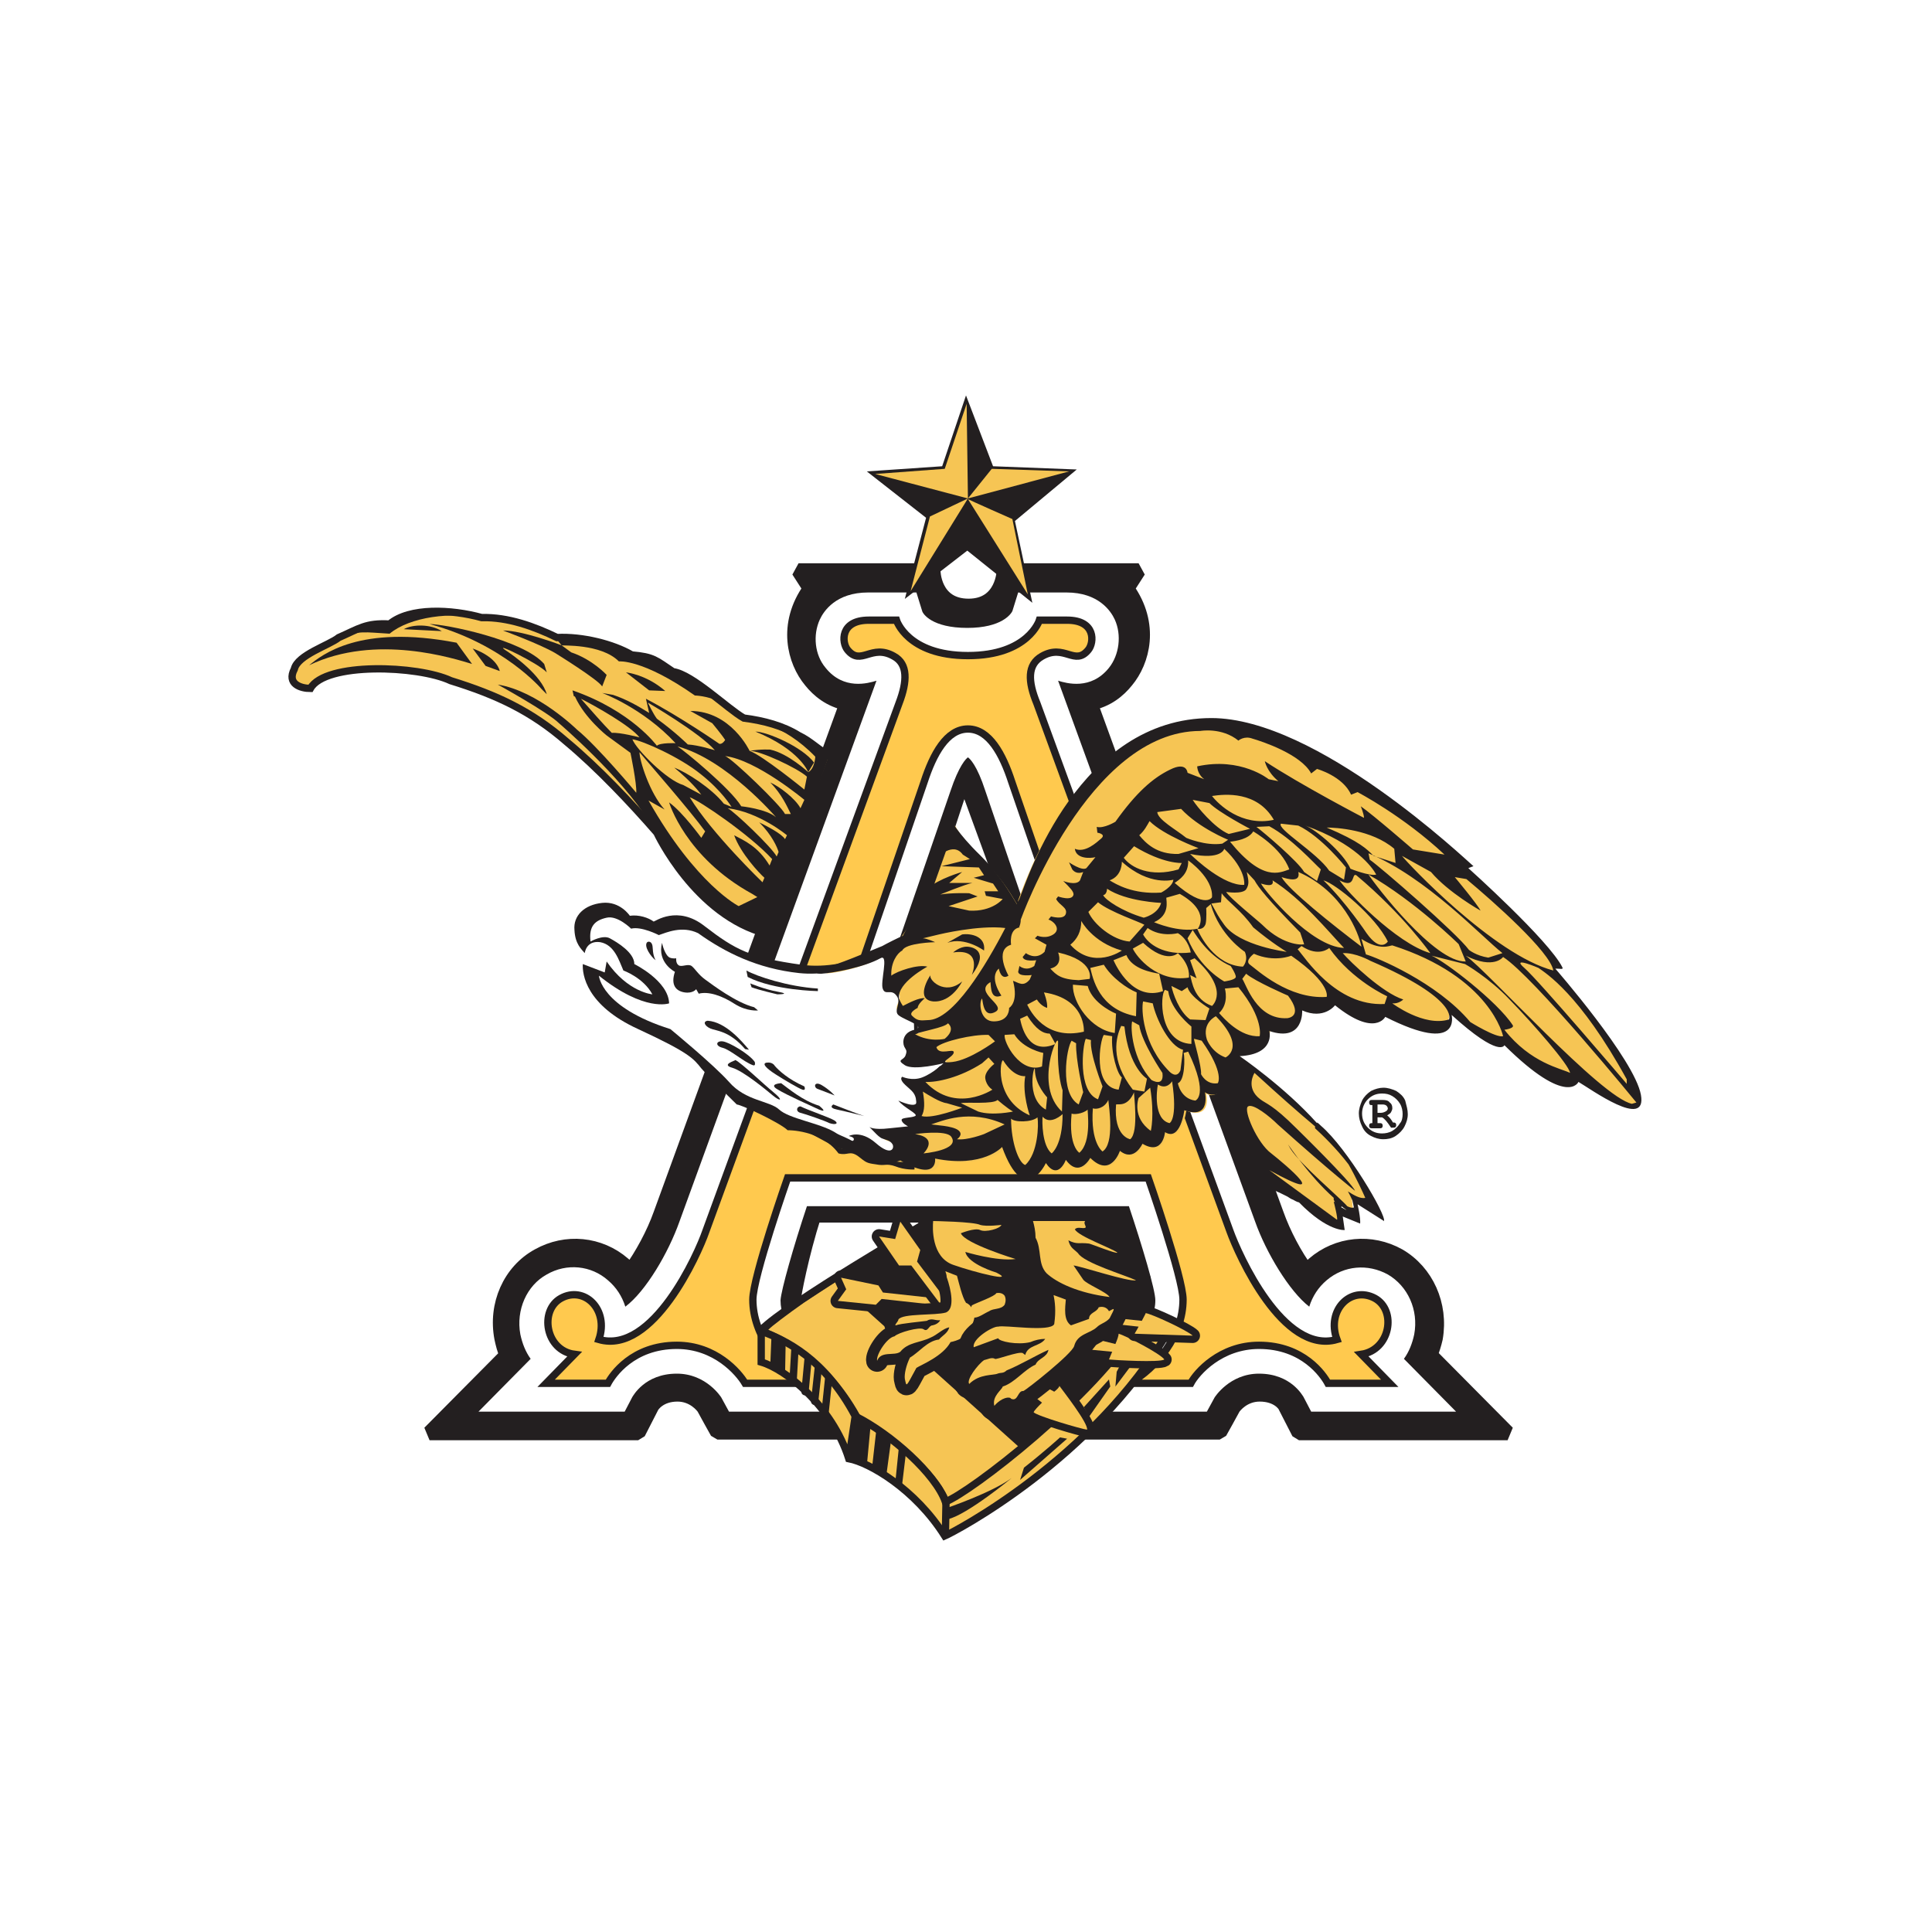 <?xml version="1.0" encoding="utf-8"?>
<!-- Generator: Adobe Illustrator 22.0.1, SVG Export Plug-In . SVG Version: 6.00 Build 0)  -->
<svg version="1.0" id="Layer_2_1_" xmlns="http://www.w3.org/2000/svg" xmlns:xlink="http://www.w3.org/1999/xlink" x="0px" y="0px"
	 viewBox="0 0 300 300" style="enable-background:new 0 0 300 300;" xml:space="preserve">
<style type="text/css">
	.st0{fill:#FFFFFF;}
	.st1{fill:#231F20;stroke:#231F20;stroke-width:2.275;stroke-linecap:round;stroke-linejoin:bevel;stroke-miterlimit:2.613;}
	.st2{fill:#231F20;}
	.st3{fill:#FFC94E;stroke:#231F20;stroke-width:1.138;stroke-miterlimit:2.613;}
	.st4{fill:#F6C554;}
	.st5{fill:none;stroke:#231F20;stroke-width:1.138;stroke-linecap:round;stroke-linejoin:round;stroke-miterlimit:2.613;}
	.st6{fill:none;stroke:#231F20;stroke-width:1.138;stroke-miterlimit:2.613;}
	.st7{fill:#231F20;stroke:#231F20;stroke-width:2.275;stroke-linejoin:round;stroke-miterlimit:2.613;}
	.st8{fill:#231F20;stroke:#231F20;stroke-width:4.551;stroke-linejoin:round;stroke-miterlimit:2.613;}
	.st9{fill:#231F20;stroke:#231F20;stroke-width:3.413;stroke-linejoin:round;stroke-miterlimit:2.613;}
	.st10{fill:#F6C554;stroke:#231F20;stroke-width:1.138;stroke-miterlimit:2.613;}
</style>
<rect class="st0" width="300" height="300"/>
<g>
	<path class="st1" d="M173,188.7c2,6.3,3.1,12.2,3.2,13.2c-0.1,2.4-2.3,5-4.4,6.2l-14.3,8.1l1.6,6.2h30.3c0,0,1.9-3.4,2.1-3.8
		c0.2-0.3,1.6-2.1,4.1-2.1c2.8,0,3.9,1.6,4,1.9l2.1,4.1h32.4l-12-12.1c0.3-0.8,0.6-1.7,0.8-2.6c0.9-5.2-1.4-10.3-5.7-12.8
		c-4.3-2.4-9.5-1.9-13.2,1.3c-0.4,0.4-0.8,0.7-1.1,1.1c-1.8-2.4-3.6-5.8-4.7-8.9l-28.9-79.3c2.6-0.5,4.4-2,5.6-3.5
		c2.5-3,4.1-8.7,0.1-14.3l1.8-2.8h-20.9c0,0-0.1,5.5-5.5,5.5c-5.5,0-5.5-5.5-5.5-5.5H124l1.8,2.8c-4,5.6-2.4,11.3,0.1,14.3
		c1.2,1.5,3,3,5.6,3.5l-28.9,79.3c-1.1,3.1-2.9,6.4-4.7,8.9c-0.4-0.4-0.7-0.8-1.1-1.1c-3.7-3.2-8.9-3.7-13.2-1.3
		c-4.4,2.4-6.7,7.6-5.7,12.8c0.2,0.9,0.4,1.8,0.8,2.6l-12,12.1h32.4l2.1-4.1c0.1-0.2,1.2-1.9,4-1.9c2.5,0,3.9,1.8,4.1,2.1
		c0.2,0.4,2.1,3.8,2.1,3.8h30.3l1.6-6.2l-14.3-8.1c-2.2-1.2-5.7-3.9-5.8-6.2c0.1-1,1.2-6.9,3.2-13.2H173L173,188.7z M149.7,120.6
		c1.3,3.8,8.2,22,16.5,46.2l-31.9-0.2C142.7,142.3,148.4,124.4,149.7,120.6L149.7,120.6z"/>
	<path class="st2" d="M166,166.7c-8.3-24.2-14.3-40.3-15.7-44.2l0.1-4.9c0.3,0.2,1.4,1.2,2.7,5.2c0.3,0.9,5.7,16.8,16.2,47.2
		L166,166.7L166,166.7z"/>
	<path class="st0" d="M175.3,187.3c2.1,6.3,4.1,13,4.1,14.6c0,3.8-3.1,7.5-6.1,9.2l-14.3,8.1h28.4l1.2-2.2c0,0,2.3-3.7,6.9-3.7
		c5,0,6.8,3.5,6.9,3.6l1.2,2.3h22.5L218,211c0.8-1.1,1.3-2.4,1.6-3.8c0.7-3.8-1-7.5-4.1-9.3c-3.1-1.7-6.8-1.4-9.5,0.9
		c-1.3,1.1-2.2,2.5-2.7,4.1c-3.1-2.4-6.7-8.4-8.4-13.2l-30.6-84c1.3,0.4,5.1,1.5,7.9-2c1.6-2,2-5.1,0.9-7.5
		c-0.6-1.3-2.5-4.2-7.5-4.2h-7.5l-0.9,2.9c-0.2,0.4-1.6,2.6-7,2.6c-5.5,0-6.9-2.2-7-2.6l-0.9-2.9h-7.5c-5,0-6.9,2.9-7.5,4.2
		c-1.1,2.4-0.8,5.5,0.9,7.5c2.8,3.5,6.6,2.4,7.9,2l-30.6,84c-1.7,4.8-5.2,10.8-8.4,13.2c-0.5-1.6-1.4-3-2.7-4.1
		c-2.6-2.3-6.4-2.7-9.5-0.9c-3.1,1.7-4.8,5.5-4.1,9.3c0.3,1.4,0.8,2.7,1.6,3.8l-8.1,8.2H97l1.2-2.3c0.1-0.1,1.9-3.6,6.9-3.6
		c4.6,0,6.9,3.7,6.9,3.7l1.2,2.2h28.4l-14.3-8.1c-3-1.7-6.1-5.4-6.1-9.2c0.1-1.6,2-8.3,4.1-14.6H175.3L175.3,187.3z M147.6,122.8
		c1.3-3.9,2.4-5,2.7-5.2c0.3,0.2,1.4,1.2,2.7,5.2c0.3,0.9,5.7,16.8,16.2,47.2h-37.9C141.9,139.5,147.3,123.6,147.6,122.8
		L147.6,122.8z"/>
	<path class="st3" d="M122.3,182.9c0,0-5.4,15.4-5.4,18.9c0,5.6,4.2,10.7,8.3,13h-9.5c-1-1.7-4.6-5.9-10.6-5.9
		c-6.9,0-10,4.6-10.7,5.9h-9.6l4.4-4.5c-4.5-0.6-5.5-6.8-2.1-8.7c3.6-2,7.5,1.7,5.9,6.4c8.4,2.4,15.4-13.3,16.6-16.8l30-82
		c1.3-3.4,1.4-6.1-0.8-7.3c-3.5-2-5.1,1.6-7.2-1c-0.9-1.1-1.2-4.6,3.3-4.6h4.3c0,0,1.7,5.5,11.1,5.5c9.4,0,11.1-5.5,11.1-5.5h4.3
		c4.5,0,4.2,3.5,3.3,4.6c-2.1,2.6-3.7-1-7.2,1c-2.3,1.3-2.2,3.9-0.8,7.3l30,82c1.3,3.6,8.2,19.2,16.6,16.8c-1.7-4.6,2.2-8.4,5.9-6.4
		c3.4,1.9,2.4,8-2.1,8.7l4.4,4.5h-9.6c-0.7-1.3-3.8-5.9-10.7-5.9c-6,0-9.7,4.2-10.6,5.9h-9.5c4.2-2.4,8.3-7.4,8.3-13
		c0-3.4-5.4-18.9-5.4-18.9H122.3L122.3,182.9z M175.3,174.4c-8-23.4-17.8-51.8-18.2-53c-1.4-4.3-3.5-8.2-6.8-8.2s-5.4,3.9-6.8,8.2
		c-0.4,1.1-10.1,29.6-18.2,53H175.3L175.3,174.4z"/>
	<g>
		<polygon class="st2" points="150.3,83 143.9,87.9 146,79.7 139.9,74.8 147.8,74.3 150.2,67.2 152.9,74.3 162.1,74.7 155.5,80.1 
			157.3,88.6 		"/>
		<path class="st2" d="M150.3,73l0.3,0.8l0.9,2.4l2.6,0.1l2.7,0.1l-1.7,1.4l-1.8,1.5l0.5,2.3l0.4,1.9l-1.5-1.2l-2.4-1.9l-2.5,1.9
			l-0.6,0.5l0.4-1.5l0.6-2.5l-2-1.6l-1.1-0.8l1.5-0.1l2.6-0.2l0.8-2.5L150.3,73 M150,61.4l-3.7,11l-11.7,0.8l9.2,7.2L140.5,93
			l9.7-7.5l10.1,8.1l-2.7-12.7l9.6-8l-13-0.5L150,61.4L150,61.4z"/>
	</g>
	<g>
		<polygon class="st2" points="150.4,82.5 144.5,87.1 146.4,79.5 140.8,75 148,74.6 150.2,68 152.8,74.6 161.2,74.9 155.2,79.9 
			156.8,87.7 		"/>
		<path class="st2" d="M150.4,73.4l0.3,0.8l0.9,2.2l2.4,0.1l2.5,0.1l-1.5,1.3l-1.7,1.4l0.5,2.1l0.4,1.8l-1.4-1.1l-2.2-1.8l-2.3,1.7
			l-0.6,0.5l0.3-1.3l0.6-2.3l-1.9-1.5l-1-0.8l1.3-0.1l2.4-0.2l0.8-2.3L150.4,73.4 M150.1,62.7l-3.4,10.1l-10.8,0.7l8.5,6.6l-3,11.6
			l9-6.9l9.3,7.4l-2.5-11.7l8.8-7.3l-12-0.4L150.1,62.7L150.1,62.7z"/>
	</g>
	<polygon class="st4" points="141.4,91.8 150.3,77.4 144.4,80.2 	"/>
	<polygon class="st4" points="154,72.8 150.3,77.4 166,73.2 	"/>
	<path class="st4" d="M157.2,80.6c0,0-6.8-3-6.9-3.1l9.3,14.8L157.2,80.6L157.2,80.6z"/>
	<polygon class="st4" points="146.7,72.8 135.9,73.6 150.3,77.4 150.1,62.7 	"/>
	<polygon class="st0" points="149.9,124.7 152.5,133.2 148,130.8 	"/>
	<path class="st4" d="M132.8,219.9c5.6,2.8,12.5,9,14,13.3l-0.1,5.4c-4.6-7.3-11.7-11.4-14.9-12L132.8,219.9L132.8,219.9z"/>
	<path class="st2" d="M138.4,223.4c-0.8-0.6-1.5-1.1-2.3-1.6l-0.7,6.2c0.7,0.4,1.5,0.8,2.2,1.3L138.4,223.4L138.4,223.4z"/>
	<path class="st2" d="M131.8,226.6c0.7,0.1,1.7,0.5,2.8,1l0.6-6.4c-0.8-0.5-1.6-0.9-2.4-1.3L131.8,226.6L131.8,226.6z"/>
	<path class="st2" d="M140.7,225.4c-0.4-0.3-0.7-0.6-1.1-0.9l-0.6,5.9c0.3,0.3,0.7,0.5,1,0.8L140.7,225.4L140.7,225.4z"/>
	<path class="st4" d="M131.8,226.6c-2.6-8.2-9.8-13.9-13.6-15v-5c3.3,1.3,9.9,4.3,14.6,13.3L131.8,226.6L131.8,226.6z"/>
	<path class="st2" d="M119.6,212.2c0.7,0.3,1.5,0.8,2.3,1.4l0.1-5.2c-0.8-0.4-1.6-0.8-2.2-1.1L119.6,212.2L119.6,212.2z"/>
	<path class="st2" d="M124,209.6c-0.4-0.3-0.7-0.5-1.1-0.7l-0.3,5.1c0.4,0.3,0.7,0.6,1.1,0.9L124,209.6L124,209.6z"/>
	<path class="st5" d="M128.7,213.8l-0.6,5.7 M125.5,210.8l-0.5,5.3 M127.1,212.1l-0.6,5.5"/>
	<path class="st4" d="M176.9,205.4c-6.9,11.5-26.3,26.4-30.1,27.8l-0.1,5.4c1.4-0.6,23-11.8,34.8-31.9L176.9,205.4L176.9,205.4z"/>
	<path class="st2" d="M159,227.9c3.3-2.6,5.6-4.7,5.6-4.7l1.1,0.2l-7.3,6.4L159,227.9L159,227.9z"/>
	<polygon class="st2" points="168.3,218.5 172.2,214.2 172.4,215.3 169.1,220 	"/>
	<polygon class="st2" points="174.1,211.7 173.4,213 173.2,215.3 175.6,212.1 	"/>
	<path class="st2" d="M175.6,189.6h-31.4c-6.7,3.9-22.9,13.7-26.1,17c3.3,1.3,9.9,4.3,14.6,13.3c5.6,2.8,12.5,9,14,13.3
		c3.8-1.4,24.8-18.5,31.8-29.9c0.4-0.7,0.2-1.4,0.3-2.3C178.4,198.8,177.1,194.3,175.6,189.6L175.6,189.6z"/>
	<path class="st4" d="M129.7,199.1c-1.7,1.1-3.4,2.2-4.9,3.2c-2.4,1.7-5.1,3.7-5.5,4.2c3.1,1.3,9.9,4.9,14.6,13.9
		c5.2,2.6,11.4,7.8,13.3,12.1c3.5-1.3,7.4-3.8,11.7-7.2L129.7,199.1L129.7,199.1z"/>
	<path class="st6" d="M144.1,189.7c0,0-21.9,12.7-25.9,16.8v5c3.8,1.1,11,6.8,13.6,15c3.2,0.6,10.3,4.7,14.9,12
		c1.4-0.6,23-11.8,34.8-31.9 M118.5,206.8c3.3,1.3,9.5,4,14.3,13.1c5.6,2.8,12.5,9,14,13.3c3.8-1.4,23.2-16.3,30.1-27.8
		 M132.8,219.9l-1,6.7"/>
	<path class="st7" d="M163.7,216.1l-1.3-0.7l-1.9,1.4l1.3,1c-0.6,0.6-1.2,1.2-1.3,1.5c0.6,0.6,7.4,2.6,8.3,2.7
		c0.2-1-3.8-6.1-4.3-6.8C164.5,215.4,164.1,215.8,163.7,216.1L163.7,216.1z"/>
	<path class="st4" d="M163.7,216.1l-1.3-0.7l-1.9,1.4l1.3,1c-0.6,0.6-1.2,1.2-1.3,1.5c0.6,0.6,7.4,2.6,8.3,2.7
		c0.2-1-3.8-6.1-4.3-6.8C164.5,215.4,164.1,215.8,163.7,216.1L163.7,216.1z"/>
	<path class="st7" d="M173.7,207.1c0,0.3-0.2,0.9-0.5,1.6l-2.4-0.6l-1.2,1.5l3.1,0.3c-0.3,0.7-0.5,1.2-0.5,1.2
		c0.9,0.1,7.9,0.5,8.6,0C180.2,210.2,174.8,207.4,173.7,207.1L173.7,207.1z"/>
	<path class="st4" d="M173.7,207.1c0,0.3-0.2,0.9-0.5,1.6l-2.4-0.6l-1.2,1.5l3.1,0.3c-0.3,0.7-0.5,1.2-0.5,1.2
		c0.9,0.1,7.9,0.5,8.6,0C180.2,210.2,174.8,207.4,173.7,207.1L173.7,207.1z"/>
	<polygon class="st7" points="148.1,201.9 137.1,200.7 136.4,199.6 130.6,198.4 131.4,200.2 130.1,202 136,202.6 136.9,201.7 
		147.8,202.9 	"/>
	<path class="st7" d="M165.8,204.8l11,1.2c-0.3,0.6-0.6,1-0.6,1.1l9,0.3c-0.8-0.8-6.4-3.4-7.3-3.5c0,0.1-0.3,0.6-0.6,1.2l-11.4-1.2
		L165.8,204.8L165.8,204.8z"/>
	<polygon class="st4" points="148.1,201.9 137.1,200.7 136.4,199.6 130.6,198.4 131.4,200.2 130.1,202 136,202.6 136.9,201.7 
		147.8,202.9 	"/>
	<path class="st4" d="M165.8,204.8l11,1.2c-0.3,0.6-0.6,1-0.6,1.1l9,0.3c-0.8-0.8-6.4-3.4-7.3-3.5c0,0.1-0.3,0.6-0.6,1.2l-11.4-1.2
		L165.8,204.8L165.8,204.8z"/>
	<polygon class="st7" points="146.4,203 146.4,201.2 142.4,195.9 142.9,194.1 139.8,189.7 139,192.4 136.5,192 139.6,196.5 
		141.5,196.5 	"/>
	<polygon class="st4" points="146.4,203 146.4,201.2 142.4,195.9 142.9,194.1 139.8,189.7 139,192.4 136.5,192 139.6,196.5 
		141.5,196.5 	"/>
	<path class="st8" d="M168.2,198.7c0.5,0.7,3.6,1.9,4.1,2.7c-4.8-0.6-8.2-2.2-9.8-3.7c-1.4-1.5-0.7-3.7-1.7-5.5c0-1-0.2-1.9-0.4-2.6
		h8.1c-0.4,0.5,0.6,1.1-0.3,1.1c-0.3,0-1-0.2-1.3,0.2c0.6,1.1,5.7,2.9,6.6,3.6c0,0.3-4.2-1.4-4.4-1.4c-1.6-0.2-1.8,0.2-3.2-0.5
		c0.3,1.2,0.8,1.3,1.5,2c0.9,1.5,7.3,3.4,9,4.2c-1.1,0.3-8.6-2.2-9.7-2.3L168.2,198.7L168.2,198.7z"/>
	<path class="st8" d="M144.9,189.6c-0.1,1-0.3,5.6,3.1,6.8c3.4,1.2,9.9,2.8,6.7,1.2c0,0-4.4-1.3-4.8-3.2c0,0,4.9,1.5,7.8,1.1
		c0,0-7.9-2.4-8.5-4c0,0,2.2-0.9,3-0.5s3.1-0.2,3.3-0.8c0,0-2.3,0.3-3.3,0C151.4,189.7,144.9,189.6,144.9,189.6L144.9,189.6z"/>
	<path class="st9" d="M156,201.2c-0.3-0.4-0.8-0.5-1.3-0.4c-0.2,0.5-3.1,1.5-3.8,1.9c0,0.1-0.1,0.2-0.1,0.3
		c-0.1-0.2-0.3-0.5-0.8-0.7c-0.6-0.9-1.1-3.1-1.4-4.2l-1.8-0.7c0.1,0.3,0.2,0.6,0.2,0.9c0.7,2,1.3,4.9-0.1,5.5
		c-1.6,0.5-6.8,0.1-7.4,1.1c0,0.3-0.7,0.9-0.4,0.9c0.7-0.3,4.2-0.6,4.8-0.7c0.8-0.5,1.3,0,2.1-0.1c-0.2,0.4-0.7,0.7-1.2,0.8
		c-0.6,0-0.7,1.1-1.4,0.6c-0.6-0.4-3.9,0.5-4.5,1.1c-1.2,0.2-2.9,2.9-2.7,3.8c0.6-1.6,2.7-0.7,3.6-1.4c1.2-1.5,3.1-1.4,4.7-2.2
		c1-0.4,1.9-1.4,2.9-1.6c-0.2,0.9-1.1,1.3-1.6,1.9c-1.8,0.2-3.1,2-4.5,2.8c-0.6,1.2-0.9,2.6-0.8,3.3c0.3,1.3,0.1,1.4,1.8-1.7
		c0.8-0.5,4.1-1.8,5.3-4c1-0.2,2.3-0.7,3-1.8c0.1-0.4,0.6-1.3,0.7-2c0.7,0,1.6-0.7,2.3-1c0.7-0.5,1.8-0.2,2.4-1
		C156.2,202.1,156.2,201.6,156,201.2L156,201.2z"/>
	<path class="st4" d="M156,201.2c-0.3-0.4-0.8-0.5-1.3-0.4c-0.2,0.5-3.1,1.5-3.8,1.9c0,0.1-0.1,0.2-0.1,0.3
		c-0.1-0.2-0.3-0.5-0.8-0.7c-0.6-0.9-1.1-3.1-1.4-4.2l-1.8-0.7c0.1,0.3,0.2,0.6,0.2,0.9c0.7,2,1.3,4.9-0.1,5.5
		c-1.6,0.5-6.8,0.1-7.4,1.1c0,0.3-0.7,0.9-0.4,0.9c0.7-0.3,4.2-0.6,4.8-0.7c0.8-0.5,1.3,0,2.1-0.1c-0.2,0.4-0.7,0.7-1.2,0.8
		c-0.6,0-0.7,1.1-1.4,0.6c-0.6-0.4-3.9,0.5-4.5,1.1c-1.2,0.2-2.9,2.9-2.7,3.8c0.6-1.6,2.7-0.7,3.6-1.4c1.2-1.5,3.1-1.4,4.7-2.2
		c1-0.4,1.9-1.4,2.9-1.6c-0.2,0.9-1.1,1.3-1.6,1.9c-1.8,0.2-3.1,2-4.5,2.8c-0.6,1.2-0.9,2.6-0.8,3.3c0.3,1.3,0.1,1.4,1.8-1.7
		c0.8-0.5,4.1-1.8,5.3-4c1-0.2,2.3-0.7,3-1.8c0.1-0.4,0.6-1.3,0.7-2c0.7,0,1.6-0.7,2.3-1c0.7-0.5,1.8-0.2,2.4-1
		C156.2,202.1,156.2,201.6,156,201.2L156,201.2z"/>
	<path class="st8" d="M172.2,203.6c-0.3-0.6-1-0.8-1.6-0.6c-0.3,0.8-1.5,0.8-1.5,1.8l-2.8,1c-1.2-0.8-0.9-2.8-0.8-4l-1.9-0.7
		c0.2,1,0.4,2.4,0.1,4.5c-0.6,1.3-7.8,0.1-8.7,0.4c-0.8-0.1-4.1,1.9-3.8,3.2l3.8-1.4c0.1,0.5,3,1.1,5,0.6c0.7-0.3,1.5-0.5,2.3-0.5
		c-0.8,1.2-2.7,0.9-3.1,2.5l-0.4-0.3c-0.6-0.3-4.2,1.1-4.3,0.9c-0.5-0.3-1.2,0.1-1.7,0.2c-1,0.7-2.8,3.1-2.3,3.7
		c1.6-1.6,3.7-1.3,4.4-1.6c0.5-0.2,0.9,0,1.4-0.5c2.2-0.9,4.3-2.2,6.5-3.2c-0.2,1.2-1.6,1.3-2,2.3c-1.8,0.8-3.2,2.8-5.1,3.4
		c-0.1,0.5-1.7,1.5-1.3,3c1.1-1.3,2.4-1.5,2.6-1.1c1.1,0.5,1-1.3,1.9-1.2c0.5-0.2,7.6-5.8,7.9-7c0.5-1.9,2.4-1.9,3.5-2.9
		c0.6-0.6,1.4-0.7,2-1.4C173.3,202.8,173,203.2,172.2,203.6L172.2,203.6z"/>
	<path class="st4" d="M172.2,203.6c-0.3-0.6-1-0.8-1.6-0.6c-0.3,0.8-1.5,0.8-1.5,1.8l-2.8,1c-1.2-0.8-0.9-2.8-0.8-4l-1.9-0.7
		c0.2,1,0.4,2.4,0.1,4.5c-0.6,1.3-7.8,0.1-8.7,0.4c-0.8-0.1-4.1,1.9-3.8,3.2l3.8-1.4c0.1,0.5,3,1.1,5,0.6c0.7-0.3,1.5-0.5,2.3-0.5
		c-0.8,1.2-2.7,0.9-3.1,2.5l-0.4-0.3c-0.6-0.3-4.2,1.1-4.3,0.9c-0.5-0.3-1.2,0.1-1.7,0.2c-1,0.7-2.8,3.1-2.3,3.7
		c1.6-1.6,3.7-1.3,4.4-1.6c0.5-0.2,0.9,0,1.4-0.5c2.2-0.9,4.3-2.2,6.5-3.2c-0.2,1.2-1.6,1.3-2,2.3c-1.8,0.8-3.2,2.8-5.1,3.4
		c-0.1,0.5-1.7,1.5-1.3,3c1.1-1.3,2.4-1.5,2.6-1.1c1.1,0.5,1-1.3,1.9-1.2c0.5-0.2,7.6-5.8,7.9-7c0.5-1.9,2.4-1.9,3.5-2.9
		c0.6-0.6,1.4-0.7,2-1.4C173.3,202.8,173,203.2,172.2,203.6L172.2,203.6z"/>
	<path class="st4" d="M168.2,198.7c0.5,0.7,3.6,1.9,4.1,2.7c-4.8-0.6-8.2-2.2-9.8-3.7c-1.4-1.5-0.7-3.7-1.7-5.5c0-1-0.2-1.9-0.4-2.6
		h8.1c-0.4,0.5,0.6,1.1-0.3,1.1c-0.3,0-1-0.2-1.3,0.2c0.6,1.1,5.7,2.9,6.6,3.6c0,0.3-4.2-1.4-4.4-1.4c-1.6-0.2-1.8,0.2-3.2-0.5
		c0.3,1.2,0.8,1.3,1.5,2c0.9,1.5,7.3,3.4,9,4.2c-1.1,0.3-8.6-2.2-9.7-2.3L168.2,198.7L168.2,198.7z"/>
	<path class="st4" d="M144.9,189.6c-0.1,1-0.3,5.6,3.1,6.8c3.4,1.2,9.9,2.8,6.7,1.2c0,0-4.4-1.3-4.8-3.2c0,0,4.9,1.5,7.8,1.1
		c0,0-7.9-2.4-8.5-4c0,0,2.2-0.9,3-0.5s3.1-0.2,3.3-0.8c0,0-2.3,0.3-3.3,0C151.2,189.7,144.9,189.6,144.9,189.6L144.9,189.6z"/>
	<path class="st2" d="M146.9,234.2c0,0,7.1-2.4,10.2-4.7c0,0-6.9,5.7-9.9,6.4L146.9,234.2L146.9,234.2z"/>
	<line class="st6" x1="146.9" y1="233.1" x2="146.8" y2="238.3"/>
	<path class="st2" d="M142,181.6c0,0-1.5,0.1-3-0.5c-1.5-0.5-1.5,0-3-0.3c-1.5-0.2-1.5-0.3-2.8-1.3c-1.3-0.9-1.6,0-3-0.4
		c-2.7-3.7-7.9-3.6-7.9-3.6c-1.1-1.1-7-3.9-7.9-4c0,0-4.3-4.2-5.5-5.6c-1.2-1.5-1.8-2.4-9.8-6.1c-8.1-3.7-8.7-8.5-8.6-10.1l3.4,1.3
		l0.3-1.7c3.3,4.8,7.1,5.1,7.1,5.1c-1.4-2.6-4.5-3.7-4.5-3.7c-0.7-1.6-1.4-4-3.6-4.4c-2.2-0.3-2.4,1.7-2.4,1.7
		c-0.5-0.6-1.5-1.4-1.6-3.6c-0.2-2.2,1.5-3.9,4.3-4.2s4.3,2,4.3,2c1.4-0.2,2.9,0.3,3.7,0.9c0.2,0,3.7-2.6,7.9,0.7
		c4.8,3.7,7.1,4.9,15,6c7.8,1.1,16-3.9,18.5-5.2L142,181.6L142,181.6z"/>
	<path class="st0" d="M142.4,179.2l-1.7,0.8c0,0-1.2-0.4-2.9-0.6c-1.7-0.2-2.3,0-3.5-0.9c-1.1-0.8-0.9-1.2-2.3-1.4
		c-1.4-0.2-0.1,0.1-2.4-1.3c-2.3-1.4-7.1-2.1-8.6-3.5s-5.2-1.3-7.8-4.3c-2.4-2.7-9.1-8.2-9.1-8.2c-10.8-3.4-11.1-8.3-11.1-8.3
		c7.1,5.7,10.9,4.3,10.9,4.3c-0.1-3.5-5.4-6.1-5.4-6.1c0-1.8-2.7-3.4-3.8-4c-1.1-0.6-3,0.5-3,0.5c-0.3-2.4,0.7-3.3,2.5-3.7
		c1.7-0.4,3.8,1.7,3.8,1.7c1.6-0.4,4.3,1,4.3,1c1.2-0.4,3.6-1.5,6.1-0.3c4.2,3,9.2,5.5,15.7,6.2c6.6,0.7,14-2.9,17.5-4.5L142,162
		l4.3,3.2l-4.1,3.9L142.4,179.2L142.4,179.2z"/>
	<path class="st2" d="M116.1,151.7c4.1,2.1,10.9,2.2,10.9,2.2v-0.4c-4.7-0.3-9.5-1.9-11.1-2.8L116.1,151.7L116.1,151.7z"/>
	<path class="st2" d="M116.7,153.3c1,0.4,4,1.1,4,1.1s2.3,0,0.1-0.4c-2.2-0.4-4.3-1.3-4.3-1.3L116.7,153.3L116.7,153.3z"/>
	<path class="st2" d="M116.3,163c-1.1-1.3-3.6-4.3-6.4-4.5c-0.8,0.1-0.5,0.8,0.4,1.2s2.9,0.3,5.4,3.2L116.3,163L116.3,163z"/>
	<path class="st2" d="M117.2,164.9c-0.8-1.2-4-3.1-5-3.2c-1-0.1-1.2,0.7,0,1s3.3,2.2,4.7,2.7C117.4,165.6,117.2,164.9,117.2,164.9
		L117.2,164.9z"/>
	<path class="st2" d="M113.7,165.8c1.7,0.5,5.1,3.3,6.3,4.3c1.2,1,1.7,0.8,0.1-0.5s-4.8-4.4-5.9-5
		C114.2,164.7,111.9,165.3,113.7,165.8L113.7,165.8z"/>
	<path class="st2" d="M119.1,165c-0.9,0.1-0.1,0.9,1.3,1.8c1.4,0.9,3.6,2.2,4.2,2.4s0.3-0.5,0.3-0.5c-2.5-1.1-4-2.5-4.6-3.2
		C120.3,165.5,120,164.9,119.1,165L119.1,165z"/>
	<path class="st2" d="M120.8,169.2c1.5,0.9,4.9,2.4,6.4,3.1c1.5,0.6,0-0.6,0-0.6c-2.6-0.8-4.8-2.7-5.9-3.5
		C121.3,168.2,119.2,168.3,120.8,169.2L120.8,169.2z"/>
	<path class="st2" d="M124.3,172.8c0.8,0.2,3.7,1.2,4.5,1.6c0.9,0.3,1.5,0.1,0.8-0.4c-0.8-0.5-4.1-1.6-5.3-2.2
		C123.7,171.8,123.5,172.6,124.3,172.8L124.3,172.8z"/>
	<path class="st2" d="M130,172.3c1.4,0.3,4.2,1,4.2,1c-1-0.3-4-1.5-4.8-1.8C129.4,171.5,128.5,172,130,172.3L130,172.3z"/>
	<path class="st2" d="M129.6,170.1c0,0-0.8-0.9-2-1.6c-1.2-0.7-1.3,0.4-0.6,0.6L129.6,170.1L129.6,170.1z"/>
	<path class="st2" d="M117.7,156.9l-0.6-0.5c-2.8-0.7-6.5-3.5-7.6-4.3s-1.5-1.6-2.1-2.1c-0.6-0.4-1.5,0.2-2-0.1s-0.4-1.1-0.4-1.1
		s-0.5,0.1-1-0.1c-0.5-0.2-1-1.3-1.2-2.3c-0.8,3.1,2,4.5,2,4.5c-0.7,2.1,0.2,3,1.5,3.2s1.8-0.5,1.8-0.5l0.4,0.7
		c1.5-0.4,3.6,0.3,5.6,1.6C116,157.1,117.7,156.9,117.7,156.9L117.7,156.9z"/>
	<path class="st2" d="M100.5,146.3c-0.6,0.6,0.6,2.3,1.3,2.8c-0.5-0.9-0.4-1.9-0.5-2.3C101.2,146.3,100.8,146.1,100.5,146.3
		L100.5,146.3z"/>
	<path class="st10" d="M124,114.2c-2.4-1.5-5.4-2.3-8.5-2.7c-2.5-1.4-8-6.8-11-7.2c-2.7-1.8-3-2.3-6.4-2.6
		c-2.9-1.7-7.7-2.9-11.6-2.7c-3.5-1.7-7.6-3.2-11.7-3.1c-4.7-1.3-11.2-1.6-14.3,1c-3.7-0.2-4.7,0.7-7.9,2.1
		c-1.5,1.2-6.4,2.7-6.9,4.9c-1.2,2.3,1,3,2.5,3c2.3-4.1,16.7-3.6,21.8-1.2c7.1,2.2,12.5,4.7,18,9.5c4.8,4,10,9.5,14,14.1
		c0,0,6,12.9,17.1,15.7l10.1-27.4C127,116.4,125.9,115.1,124,114.2L124,114.2z"/>
	<path class="st2" d="M87.2,100.2c0,0-6-2.3-9.1-2.3c0,0,5.7,2.1,8.1,3.5c0,0,6.8,4.2,7.3,5.2l0.7-1.8c0,0-2.2-2.4-5.5-3.5
		L87.2,100.2c0,0.1,6.1-0.3,8.9,2.5c0,0,3.7-0.4,11.8,5.3c0,0,1.8,0,4,1c-2.5-2-5.4-4.2-7.3-4.5c-2.7-1.8-3-2.3-6.4-2.6
		c-2.9-1.7-7.7-2.8-11.6-2.7c-0.1,0-0.2-0.1-0.3-0.1L87.2,100.2L87.2,100.2z"/>
	<path class="st2" d="M60.5,98.4c3.1-2.6,9.7-3.5,14.4-2.3c-4.7-1.3-11.2-1.6-14.4,1c-3.7-0.2-4.7,0.7-7.9,2.1
		C55.7,97.8,56.7,98.2,60.5,98.4L60.5,98.4z"/>
	<path class="st2" d="M62.7,97.7l5.9,0.3C66.9,96.9,64.1,96.9,62.7,97.7L62.7,97.7z"/>
	<path class="st2" d="M84.5,103.1c-3.3-3.8-15.5-6.2-17.8-6.2C78.2,100,84.1,107,84.1,107l0.8,0.8c-0.8-2.9-5.1-6-6.5-6.9
		c-1.8-1.3,5.2,2.1,6.5,3.5L84.5,103.1L84.5,103.1z"/>
	<path class="st2" d="M103.3,107.3c-2.3-2-4.7-2.7-6.1-2.9l3.6,2.8L103.3,107.3L103.3,107.3z"/>
	<path class="st2" d="M75.4,103.4l2.2,0.8c0,0-0.3-2.1-4.2-3.5L75.4,103.4L75.4,103.4z"/>
	<path class="st2" d="M48,103.3c10.4-5,22.6-1,25.3-0.2l-2.4-3.3C55.8,96.9,50,101.7,48,103.3L48,103.3z"/>
	<path class="st2" d="M124.1,114.5c-1.4-0.9-2.9-1.4-4.5-1.9c2,0.9,4.5,2.3,7,4.9c0,0-0.1,1.9-1.1,2.4c0,0-3.1-2.9-5.9-3.5
		c0,0-1.5-0.1-3.2,0.2c1.5-0.1,7.5,2.7,8.9,4l-0.4,2c0,0-6.5-5.3-8.5-6c0,0-2.9-6.2-9.2-6.2l3.4,1.9c0,0,1.5,1.8,2,2.6
		c0,0-0.4,0.7-0.9,0.6c0,0-5.9-4.1-11.4-7l0.3,0.6c0,0,8.1,4.7,10.4,7.4c0,0-2.5-0.8-4.2-0.9c0,0-1.9-1.9-4.8-4
		c-0.6-0.8-1.3-2.3-1.7-3.1l0.5,2.2c-1.6-1-3.5-2.1-5.6-2.8l-1.7-0.3c0,0,6.3,2.3,11.4,7.8c0,0-2.4-0.1-2.9,0.4
		c0,0-3.9-5.4-13.1-8.6l0.2,0.9c0,0,0.1,0,0.2,0.1c1.5,3.3,4.9,6,4.9,6l3.7,2.7c0,0,1,4.8,0.9,6.2c0,0-6-7.2-9.2-9.8
		c0,0-6.1-6-12.3-7c0,0,7.8,4.3,9.5,6c0,0,9.6,8.2,14,15.3c0,0,7.1,15.1,18.2,17.6l9.6-27.5c0.1,0,0.2,0.1,0.3,0.2l-9.9,27.3
		l10.1-27.4C127.2,116.7,126.1,115.4,124.1,114.5L124.1,114.5z M120.5,126.9c-1.5-1.3-5.4-1.7-5.4-1.7c-1.6-2.7-8.9-8.7-9.9-9.3
		C112.8,117.9,120.5,126.9,120.5,126.9L120.5,126.9z M95,113.8c-1.2-1.2-3.4-3.7-4.8-5.3c2.2,1.1,7.7,4.2,9.1,6
		C99.3,114.5,96.3,113.7,95,113.8L95,113.8z M98.2,114.8c1.6,0.2,7.4,2.8,10.6,5.4c3.3,2.6,4.8,5.1,4.8,5.1l-1.2-0.5
		c-1.9-2.4-5.8-4.9-7.7-5.6c2.7,2.2,3.9,3.8,4.2,4.2l-2.8-1.5C103.6,121.2,98.8,116.4,98.2,114.8L98.2,114.8z M114.7,140.7
		c0,0-6.6-3.3-14-16.4l2.5,1.4c-2.3-2.5-3.9-7.6-3.9-8.9c1.5,1.8,7.8,9,10.2,12.3l-0.6,1c0,0-2.9-4-5-5.5c0,0,2.5,8.5,12.9,14.2
		l0.8,0.5L114.7,140.7L114.7,140.7z M119.5,134.4c-1.8-3-4-3.9-5.5-4.7c1,2.8,3.9,5.9,4.7,6.6l-0.3,0.7c0,0-7.9-7.6-11.3-13.2
		c1.5,0.5,9.3,5.8,12.8,9.6L119.5,134.4L119.5,134.4z M121.9,130.3c-0.6-0.9-2.8-2-4-2.6c2,2,2.8,3.9,3,4.6l-0.3,0.7
		c-0.7-1.4-6.6-7-7.6-7.5c4.9,0.6,9.2,4.2,9.2,4.2L121.9,130.3L121.9,130.3z M124.3,125.5L124.3,125.5c-0.8-1.5-3.3-3.4-4.7-4
		c1.8,1.8,2.7,3.9,3.2,4.9h-0.9c-0.7-1.4-8.2-8.6-9.3-9c4.9,0.6,12.3,6.8,12.3,6.8L124.3,125.5L124.3,125.5z"/>
	<path class="st2" d="M117.3,113.6c6.9,2.8,8.2,6.3,8.2,6.3l0.9-1.5C124.5,115.9,119,113.6,117.3,113.6L117.3,113.6z"/>
	<path class="st4" d="M192.6,163c5.5-0.3,4.6-3.8,4.6-3.8c5.4,1.8,5-3.2,5-3.2c3.3,1.4,5-0.8,5-0.8c6.1,4.9,7.7,1.8,7.7,1.8
		c11.7,5.9,10.1-0.3,10.1-0.3c7.4,6.7,8.9,4.4,8.9,4.4c9.6,9.6,11.3,5.6,11.3,5.6c1.6,1.6,10,8.7,9,3.3
		c-0.9-5.4-13.5-19.2-13.5-19.2c0.8,0,1.1-0.5,1-0.8c-2-4.1-14.3-14.3-14.3-14.3l0.8-0.3c-1.3-1.1-24.7-23-40.8-23
		c-20.2,0-28.2,24.6-29.3,27.4c-0.1,0.2,0.5,1,0.3,1.4c-1-1.6-2.4-4.4-5.6-7.5c-3.5-3.4-4.5-5.5-4.5-5.5l-2.1,5.9l-1.7,4.8l-4.9,7.1
		c-0.9,0.4-1.3,1.3-2,1.6c-2,0.7-6.9,3-9.2,3.5c-0.8,0.2,4.6-0.2,9.1-2.8c1.4-0.8-0.4,3.5,0,4.4c0.4,1,1.1,0.3,2,1.4
		c0.8,1.1-1,2.3,0.1,3.1c1,0.7,4.9,2.7,3.1,3.2c-1.8,0.4-1.9,1.9-1.5,2.5c0.3,0.6,0.5,0.6,0.2,1.4c-0.3,0.7-1.3,0,0,0.9
		c1.4,0.9,5.6-0.4,5.6-0.4s-1.3,2.2-3.1,2.9c-1.6,0.6-3.1-0.1-3.1-0.1s-0.6,0.3,0.5,1.3s1.5,1.2,1.6,2.5c0.2,1.3-2.7-0.1-2.7-0.1
		c0.8,1.1,3.2,2.1,2.5,2.4c-0.6,0.3-2,0.2-2,0.6c0,0.5,0.9,1,0.9,1s0,0-2.8,0.3c-2.5,0.3-3.1-0.2-3.1-0.2c1.1,1.1,1.2,1.3,1.8,1.6
		s1.4,0.3,1.7,1c0.3,0.6-0.2,2.8-2.5,0.7c-2.4-2.1-4.1-1.1-4.1-1.1c1.3,0.3,0.6,0.8,0.6,0.8c-2.7-1.5-9.7-4.3-9.7-4.3
		c1.3,1.6,5.5,3.4,6.5,4c0.9,0.6,5.2,0.6,5.2,0.6c3,2.1,5.3,1.7,5.3,1.7c5.8,3.4,5.4-0.3,5.4-0.3c7.4,1.4,10.2-1.8,10.2-1.8
		c3.4,9.4,6.1,1.9,6.1,1.9c1.9,2.7,3.6,0,3.6,0c2,2.9,3.8-0.3,3.8-0.3c3.1,3.2,4.6-1.1,4.6-1.1c2.2,1.8,3.5-1.1,3.5-1.1
		c3.2,1.9,3.5-1.8,3.5-1.8c2.4,1.4,3-3.4,3-3.4c4.1,1.4,3.1-2.7,3.1-2.7c1.3,1,3.2-1.2,3.2-1.2L192.6,163L192.6,163z"/>
	<path class="st4" d="M194.2,165.6c0,0,12,9.4,15.7,15.3c3.6,6,3.4,6.5,3.4,6.5l-3.4-1.4l0.3,2.8l-2.5-2v3.1l-11.5-7.1l-3.9-10.2
		L194.2,165.6L194.2,165.6z"/>
	<path class="st2" d="M152.8,147.6c0.3-2.2-2-2.7-3.4-2.5l-2.3,1.3C149.8,145.4,152.8,147.6,152.8,147.6L152.8,147.6z"/>
	<path class="st2" d="M150.1,147c-1.1,0-2.1,0.9-2.1,0.9c4.7-0.7,2.9,3.5,2.9,3.5C153.7,147.7,151.1,147,150.1,147L150.1,147z"/>
	<path class="st2" d="M149.4,152.4c-2.7,2.3-5.3-0.3-4.9-1c-0.3,0.4-2.4,3.8,0.4,4.1C147.8,155.7,149.4,152.4,149.4,152.4
		L149.4,152.4z"/>
	<path class="st2" d="M254.8,170c-1-5.5-13.3-19.6-13.3-19.6c0.8,0,1.3,0.2,1.1-0.2c-2.1-4.2-14.6-15.4-14.6-15.4l0.8-0.3
		c-1.3-1.1-24.3-23-40.7-23c-20.5,0-28.6,25-29.7,27.8c-0.1,0.3-0.3,0.6-0.5,1.1c-1-1.6-2.5-4.4-5.7-7.6c-3.6-3.5-4.6-5.6-4.6-5.6
		l-2.1,6c0,0,2.5-2.6,4-0.5l1.1,0.7l-4.4,1.1l5.8,0.2l0.8,1.2l-1.6,0.4l3,0.9l0.8,1.2h-2.1l0.2,0.7l2.6,0.5c0,0-1.6,2-5.2,1.8
		l-3.2-0.7l4.5-1.5l-1.3-0.5c0,0-2.7-0.1-4.5,0.2c0,0,3.9-1.6,5-1.8h-3.6l2-1.7c0,0-3.6,1-5.4,2.6l-3.8,7.3
		c-0.9,0.4-2.5,1.2-3.2,1.6c-2,0.8-7.1,3-9.4,3.5c-0.4,0.1-1.6,0.8-0.1,0.8c1.8-0.1,6.7-1,9.2-2.4c1.4-0.8-0.1,3.8,0.4,4.8
		c0.4,1,1.3-0.1,2.1,1c0.9,1.1-0.6,2.4,0.4,3.1c1.1,0.8,4.3,1.7,2.4,2.2c-1.8,0.4-1.9,1.9-1.6,2.6c0.3,0.6,0.5,0.6,0.2,1.4
		c-0.3,0.8-1.5,0.6-0.1,1.5s6-0.3,6-0.3s-1.5,1.5-3.3,2.2c-1.6,0.6-3.1-0.1-3.1-0.1s-0.6,0.3,0.5,1.3s1.5,1.2,1.7,2.5
		s-2.8-0.1-2.8-0.1c0.8,1.1,3.2,2.1,2.6,2.4c-0.6,0.3-2.1,0.2-2.1,0.6c0,0.5,1,1,1,1s0,0-2.9,0.3c-2.5,0.3-3.1-0.2-3.1-0.2
		c1.1,1.1,1.2,1.3,1.8,1.7c0.6,0.3,1.4,0.3,1.8,1c0.3,0.6-0.2,1.9-2.6-0.2c-2.4-2.1-4.2-1.1-4.2-1.1c1.3,0.3,0.6,0.8,0.6,0.8
		c-2.8-1.6-10.7-4-10.7-4c1.3,1.6,6.4,3.9,7.4,4.6c1,0.7,5.4,1.4,5.4,1.4c3,2.1,5.3,1,5.3,1c5.9,3.4,5.4-0.3,5.4-0.3
		c7.5,1.5,10.4-1.8,10.4-1.8c3.5,9.6,6.8,2.5,6.8,2.5c1.9,2.8,3.1-0.5,3.1-0.5c2.1,2.9,3.8-0.3,3.8-0.3c3.2,3.2,4.6-1.1,4.6-1.1
		c2.2,1.8,3.5-1.1,3.5-1.1c3.2,1.9,3.5-1.8,3.5-1.8c2.4,1.5,3-3.4,3-3.4c4.2,1.5,3.2-2.8,3.2-2.8c1.3,1,3.2-0.3,3.2-0.3
		c1.3,5.6,4.1,15.1,4.1,15.1c0.5,0,2.1-0.2,2.8,0.1c-0.2,0.1-0.4,0.1-0.6,0.1l0.5,0.4c0,0,0.3,0,0.7-0.2c0.7,0.3,1.5,0.7,2.1,1
		c0.3,0.2,0.6,0.4,0.9,0.5c0.5,0.3,0.8,0.4,0.9,0.4c4.5,4.6,7.1,4.3,7.1,4.3l-0.3-2.1l2.7,1.1c0.1-0.8-0.4-3-0.4-3l4.1,2.6
		c-0.1-0.3,0.1,0.4,0,0c0.4-0.9-5.7-11.3-9.8-14.8c-0.2-0.2-0.4-0.4-0.6-0.5v0.1c-5-5.6-12-10.4-12-10.4c5.6-0.3,4.6-3.9,4.6-3.9
		c5.4,1.8,5.1-3.2,5.1-3.2c3.4,1.5,5.1-0.8,5.1-0.8c6.2,5,7.8,1.8,7.8,1.8c11.9,6,10.3-0.3,10.3-0.3c7.5,6.8,8.2,4.7,8.2,4.7
		c9.8,9.7,11.5,5.7,11.5,5.7C247,169.1,255.8,175.5,254.8,170L254.8,170z M201.9,185.5L201.9,185.5L201.9,185.5L201.9,185.5
		L201.9,185.5z M208.3,187.5c0-0.1,0-0.1,0-0.2c0,0,0.4,0.3,0.8,0.6C208.8,187.8,208.6,187.6,208.3,187.5L208.3,187.5z M210.3,188.6
		C210.4,188.6,210.4,188.6,210.3,188.6L210.3,188.6C210.4,188.7,210.4,188.6,210.3,188.6L210.3,188.6z M193.8,171.8
		c0.8-0.5,3.4,1.6,4.6,2.8c8.5,7.6,12,10.3,12,10.3c-0.5-1.3-9.1-9.7-9.1-9.7c-3.7-3.7-4.7-3.8-5.6-4.5c-2.4-1.8-0.9-4.1-0.9-4.1
		c3.6,3.3,7,6.3,9.4,8.3v0.3c1,0.9,3.3,3.1,5.2,5.6c1.2,2.1,2.2,4.3,2.6,5.2c-0.8,0.2-1.9-0.5-2.7-1c0,0,0.4,0.7,0.7,1.4l0.3,1.4
		l-0.1-0.4v0.1l0,0c-0.2,0.1-0.6,0-1-0.2c-1-1.2-7.3-6.5-8.8-8.9l-0.4-0.7c0.3,0.4,3.3,4.9,7.1,8.3c0,0.1,0,0.3,0,0.3
		s0.1,0.2,0.2,0.4c-0.1-0.1-0.2-0.1-0.2-0.1s0.7,2.7,0.5,2.8l-10.5-7.7c10,5.5,2.6-0.8,0.3-2.6C195.2,177.5,193,172.3,193.8,171.8
		L193.8,171.8z M252.6,167.6v0.7c0,0-13.7-16.1-15.9-18s2.2,0,2.2,0C240,151.1,245.3,154.3,252.6,167.6L252.6,167.6z M227.7,136.5
		c4.2,3.5,13,11.3,13.5,14.2c-9.2-2.4-22.7-16.7-23.5-17.8l4.5,2.5c2.7,3.2,7.7,6,7.7,6c-0.5-1-4-5.2-4-5.2L227.7,136.5L227.7,136.5
		z M169.3,150.3l2.1-0.5c1.2,2,3.6,3.7,5.1,4.3l-0.1,3.7C170.6,156.7,169.7,151.9,169.3,150.3L169.3,150.3z M174.6,159.4
		c0.7,6.5,3.5,8.1,3.5,8.1l-0.4,2l-1.8-0.3c-3.6-4.6-2.6-8.2-1.8-9.9L174.6,159.4L174.6,159.4z M164.3,147.9
		c5.8,1.3,4.9,4.1,4.9,4.1l-1.7,0.2c-2.7-0.1-3.5-0.8-4.4-1.8C165.2,149.9,164.3,147.9,164.3,147.9L164.3,147.9z M174.2,133.8
		c4.3,3.9,8,2.8,8,2.8c-0.1,1.1-1.9,2-1.9,2c-4.4,0.3-7-1.3-8-1.9C174.3,136,174.2,133.8,174.2,133.8L174.2,133.8z M213.7,135.8
		c-1,0.3-4-0.9-4-0.9c-1.1-2.5-5.4-6.1-7-6.7C210.5,131,213.1,134.7,213.7,135.8L213.7,135.8z M206,128.5c1.4,0,7,0.3,10.5,3.3
		l0.2,2.2l-3.4-1.1C212.3,131.9,211.2,130.7,206,128.5L206,128.5z M209,134.7l-0.3,1.9l-2.3-1.4c-1.9-2.8-8.2-6.5-7.5-7.3l2.7,0.3
		C205.2,129.9,209,134.7,209,134.7L209,134.7z M205.1,135l-0.6,1.8l-2-1.4c-0.9-1.6-6.2-6.1-7.4-7l2-0.1
		C200.6,130.2,204,134,205.1,135L205.1,135z M179.2,143.2c2.5-1.1,1.9-3.3,1.9-3.8l2.1-0.6c4.9,2.8,2.8,5.4,2.8,5.4
		C183.1,144.9,179.2,143.2,179.2,143.2L179.2,143.2z M184.9,147.9c-4.2,0.5-6.6-1.3-7.4-2.8l0.7-1c2.1,1.5,4.7,0.8,4.7,0.8
		C184.6,145.9,184.9,147.9,184.9,147.9L184.9,147.9z M182.4,137.1c0.7-0.5,2.2-1.4,2.1-3.5c0,0,3.9,2.7,3.7,5.7
		C188.3,139.2,187.3,141.4,182.4,137.1L182.4,137.1z M184.8,132.6c4.9,1,5.3-0.8,5.3-0.8c3.5,3.3,3.1,5.6,3.1,5.6
		C190.1,137.6,185.6,133.4,184.8,132.6L184.8,132.6z M191,130.7c0.9-0.1,2.9-0.4,3.6-1.6c0,0,4.4,2.5,5.6,5.9
		C198.7,135.5,196.1,137,191,130.7L191,130.7z M188.2,123.6c2-0.3,7-0.8,9.6,3.7C192.8,128.4,189.2,124.9,188.2,123.6L188.2,123.6z
		 M194.1,128.7l-3.3,0.8c-2.2-0.9-5-4.3-5.6-5.3l2.6,0.5C189.3,126.2,194.1,128.7,194.1,128.7L194.1,128.7z M190.7,130.4l-0.9,0.6
		c-2.6,0.4-5.6-0.9-5.6-0.9c-1.6-1.3-4.4-2.8-4.5-4l3.7-0.5C186.2,128.6,190.7,130.4,190.7,130.4L190.7,130.4z M186.1,131.7
		l-3.1,0.9c-3.4,0.1-5.1-1.7-6.1-2.9c0.8-0.7,1.2-1.5,1.6-2.2C180.7,129.7,186.1,131.7,186.1,131.7L186.1,131.7z M183.5,134l-0.5,1
		c-4.4,1.3-7.4-0.3-8.5-1.8l1.6-1.8C180.7,134.2,183.5,134,183.5,134L183.5,134z M180.3,140.2c-0.5,1.8-2.7,2.3-2.7,2.3
		c-3.4-1-6-2.8-6.3-3.5c0.6-0.1,0.6-1,0.6-1C174.9,140,180.3,140.2,180.3,140.2L180.3,140.2z M177.7,143.6l-2.3,2.6
		c-2.6-0.2-5.6-2.7-6.4-4.6l1.5-1.5C172.3,141.6,177.1,143.2,177.7,143.6L177.7,143.6z M174.2,147.6c0,0-4.4,3.1-8-0.9
		c1.1-0.9,1.7-2.1,1.7-3.7C167.9,143,169.6,146.3,174.2,147.6L174.2,147.6z M168.9,153.1c0.6,2.3,3.2,3.8,4.4,4.3l-0.2,3
		c-3.7-0.5-6.6-4.7-6.5-7.5L168.9,153.1L168.9,153.1z M172.9,149.1l2-0.8c0.9,2.2,4,2.7,5.1,2.9l0.6,2.7
		C176,155.5,173.4,150.2,172.9,149.1L172.9,149.1z M175.9,147.3l1.6-0.9c3.7,3.4,5.4,1.6,5.4,1.6c2.1,2,1.7,3.8,1.7,3.8
		C179.7,152.6,176.5,148.6,175.9,147.3L175.9,147.3z M180.9,153.7l0.5,0.2c0.4,3,3.6,5.5,3.6,5.5v2.7
		C179.9,161.9,180.1,154.4,180.9,153.7L180.9,153.7z M181.9,153.1l1.6,0.8l0.9-0.6c0.4,1.5,3.4,3.3,3.4,3.3l-0.6,1.8l-2.4-0.1
		C183.1,157.1,182.1,154.2,181.9,153.1L181.9,153.1z M184.8,151.4l1,0.5l-1-2.8l0.7-0.3c5.6,5,2.7,7.4,2.7,7.4
		C185.4,155.2,185.1,152.5,184.8,151.4L184.8,151.4z M184.4,145.7l0.8-1.3c0.8,1.3,2.7,4.2,5.9,5.6c0,0,0.8,1.2,0.8,1.7
		c-0.1,0.5-1.8,0.7-1.8,0.7S186.3,150.4,184.4,145.7L184.4,145.7z M185.9,144.2c0.3,0.1,1,0.1,1.3-0.7c0.2-0.8,0.1-2.5,0.1-2.5
		l0.7-0.6c1.4,4.9,5.3,7.4,5.3,7.4c0.6,1.4-0.3,2.3-0.3,2.3C188.6,149.9,186.3,145.2,185.9,144.2L185.9,144.2z M190.1,143.6
		c-1-1.4-1-1.5-2-3.3l1.5-0.2l0.1-1.4c0.9,1.3,3,2.6,4.9,5.3c3,2.5,5.2,3.8,5.2,3.8S192.5,146.9,190.1,143.6L190.1,143.6z
		 M196,143.6c-0.5-0.5-5.1-4.2-5.6-5.1c0,0,2.5,0.4,3.1-0.4c0.5-0.8,0.4-1.3,0.1-2.7l1.2,1.3c0.6,1.1,2,2.9,7.1,8.1l0.6,1.8
		C202.7,146.7,199.5,147.1,196,143.6L196,143.6z M199,136.2c1,0.3,3,0.9,2.6-0.8c6.9,3,9.4,9.5,9.8,11.6
		C206.9,143.6,200,138.1,199,136.2L199,136.2z M195.8,137.2c0.7,0.2,2.1,0.6,1.8-0.5c4.6,2.9,8.7,8,11.1,10.5
		C203.6,147,196.5,138.5,195.8,137.2L195.8,137.2z M205.5,136.7c1.9,0.5,8.1,5.6,10,9.5c0,0-1.1,1.8-3.3-1.3
		C212.2,144.9,209,140.1,205.5,136.7L205.5,136.7z M208,136.7c2.6,1.4,1.8-1.2,2.6-0.8c7.3,6.1,11.5,12.1,11.5,12.1
		C216.8,146.5,209,138.3,208,136.7L208,136.7z M212.5,135.8c7.2,4.1,14,10.8,14,10.8l1.1,2.7C222.8,149.5,213.6,137.5,212.5,135.8
		L212.5,135.8z M212.7,133.5l-0.2-1c9,3.7,17.5,12.9,20.8,15.5l-2.2,0.7c-1.9-0.3-3-1.2-3-1.2C226.2,144.9,214.2,134.5,212.7,133.5
		L212.7,133.5z M158.5,142.8c0,0,10.5-29.3,27.9-29.3c0,0,3.3-0.6,5.9,1.5c0,0,0.9-0.8,2.2-0.3c1.4,0.4,7.5,2.4,9.1,5.4l0.9-0.7
		c0,0,4,1.1,5.3,4l1-0.4c0,0,7.1,3.7,13.5,9.7l-4.9-0.8c0,0-6.1-5.3-8.1-6.7c0,0,0.5,1.2,0.5,1.8c0,0-9.8-5.1-15.4-8.8
		c0,0,0.3,1.6,2.1,3.1L197,121c0,0-4.3-3.5-11.1-2c0,0,0,1.2,1.1,2l-2.6-1c0,0-0.1-1.8-2.7-0.5c-2.7,1.3-5.3,3.6-8.5,8.1
		c0,0-1.8,1.1-2.9,0.8l0.1,0.9c0,0,1.4,0.2,0.6,0.9c-0.7,0.6-2.5,2.3-4.1,1.6c0.2,1.6,2.4,1.5,3.2,1.3l-1.4,1.7
		c-0.7,0.5-2.7-0.9-2.7-0.9l0.5,1.1c0.7,0.9,1.7,0.4,1.7,0.4l-0.5,1.3c-0.6,0.9-2.6,0.1-2.6,0.1c1.1,1.1,1.6,1.6,1.6,2.1
		c-0.2,1.1-2.4,0.3-2.4,0.3l-0.3,0.4c0.5,1,1.8,1.3,1.5,2.3s-2.3,0.4-2.3,0.4l-0.4,0.5c0.6,0.1,2,1.3,0.9,2.2
		c-1.2,0.9-2.6,0.3-2.6,0.3l-0.4,0.4l1.8,1l-0.3,1.1c-1.4,1.4-2.9,0.2-2.9,0.2l-0.5,0.6c0.2,0.8,2.1,0.5,2.1,0.5l-0.3,0.9
		c-1.3,0.9-2.3,0-2.3,0l-0.2,0.9c0.1,0.8,2.1,0.5,2.1,0.5l-0.3,0.7c-1,1.2-1.7,0.5-2.6,0.2c0.9,3.4-0.6,4.2-0.6,4.2
		c0,0.8-0.4,2.1-2.4,2.1s-2.3-2.6-1.9-3.4c0.3-0.9-0.1,3.2,2.2,1.9c1.7-1-3.5-3-0.8-4.6c0.1,0.8,0,2.8,1.7,2.1c0,0-2-2.8-0.4-4.2
		c0,0,0.3,1.9,1.5,1.1c0,0-2.3-4,0.4-4.8c0,0-0.4-2.5,1.4-2.7C158,144.2,158.5,143.8,158.5,142.8L158.5,142.8z M165,169.3l-0.1,3.3
		c-4.4-4-0.5-12.8-0.6-10.7C164.1,167.1,165,169.3,165,169.3L165,169.3z M158.4,158.2l1.1-0.5c1.4,2.2,2.5,2.8,3.5,2.8l0.9,1.6
		C159.6,164,158.6,159.2,158.4,158.2L158.4,158.2z M155.8,164.7c1.7,2.7,3.4,2.4,3.4,2.4c-0.5,2.7,0.7,6.1,0.7,6.1
		C154.1,170.6,155.4,164,155.8,164.7L155.8,164.7z M157.3,172.6c0,0-3.2,0.7-5.4,0l-2.7-1.3c0.9-0.2,5,0.2,5.7-0.5
		C154.9,170.8,156.4,172.1,157.3,172.6L157.3,172.6z M156,160.7l1.5-0.1c1.4,2.3,4.5,2.9,4.5,2.9l-0.2,2.1
		C158.4,166.8,155.8,161.8,156,160.7L156,160.7z M141.6,157.7c-0.5-0.5,0.9-1.2,0.9-1.2c0-0.6,1.1-1.5,1.1-1.5
		c-0.9-0.1-2.4,0.7-3.4,1.2c-0.8-1.2-1-2.3-1.2-3.8c-0.6,1.1,0.6,2.6,0.6,2.6c-0.3-2.4,4.4-4.9,4.4-4.9c-1.5-0.4-4.7,0.7-5.6,1.4
		c-0.1-2,0.9-3.5,1.7-3.9c0.5-1.2,5.1-1.3,5.1-1.3s-1.3-0.6-1.9-0.6l2.5-0.6c0,0,6.2-1.5,10.3-1c-3,5.8-8.1,14.3-12,14.3
		C142.8,158.5,142.4,158.5,141.6,157.7L141.6,157.7z M142.1,160.6c1-0.5,4.5-1,5.1-1.7c0,0,1.3,0.9-0.5,2.4
		C146.8,161.3,144.4,161.9,142.1,160.6L142.1,160.6z M145.4,162.6c1-0.9,5.6-2,8.1-1.9l1,1c0,0-3.9,2.9-6.6,3.2
		c-2.7,0.3,0.2-0.7,0.2-1.5C148.1,162.7,145.8,164,145.4,162.6L145.4,162.6z M152.5,165.1l1-0.9l0.9,1c0,0-1.6,1.2-1.4,2.3
		c0.2,1.2,1.1,1.7,1.1,1.7s-5.7,3.8-10.4-1.2C145.5,168.1,149.1,167.3,152.5,165.1L152.5,165.1z M143.3,169.5
		c0.8,0.5,2.7,1.7,3.7,1.8l2.4,0.7c0,0-4.6,1.8-6.3,1.3C143.6,172.5,143.6,171.2,143.3,169.5L143.3,169.5z M143.4,179.1
		c0,0,2.5-2.4-1.3-3c0,0,4.8-0.7,5.6,0.4C149.2,178.6,143.4,179.1,143.4,179.1L143.4,179.1z M152.8,176.1c0,0-2.6,1-4.2,0.8
		c0,0,1.1-0.7,0.2-1.4c-0.9-0.7-3.7-0.8-4.2-0.9c1.6-0.5,5.9-2.5,11.4,0L152.8,176.1L152.8,176.1z M159.2,180.9
		c-1-0.3-2.2-3.5-2.2-7.2c0.5,0.6,3.2,0.6,4.1-0.2C161.3,174.6,161.2,179.1,159.2,180.9L159.2,180.9z M160.7,166.1
		c0,2.3,1.9,4.3,1.9,4.3l-0.2,1.9C159.1,170.5,160.7,164.8,160.7,166.1L160.7,166.1z M163.3,179.1c-1.5-1.2-1.5-5-1.4-5.7
		c1.2,1.4,3.1-0.4,3.1-0.4C165,177.9,163.3,179.1,163.3,179.1L163.3,179.1z M159.5,156l1.5-0.8c0.7,1.1,1.6,1.3,1.6,1.3
		c0.1-0.9-0.5-2.4-0.5-2.4c6.6,1,6.2,6.1,6.2,6.1C162.3,161.6,160,157,159.5,156L159.5,156z M166.4,161.6l0.7,0.4
		c-0.1,2.5,1.1,7.6,1.1,7.6l-0.7,1.9C164.5,169.8,165.6,162.7,166.4,161.6L166.4,161.6z M167.6,179c0,0-1.7-1-1.2-6.1
		c0.2,0.2,1.7,0.1,2.5-0.6C168.8,172.3,169.6,177.3,167.6,179L167.6,179z M168.6,161.3l0.8,0.2c-0.2,2.2,1.8,7.2,1.8,7.2l-0.7,2
		C167.3,169.5,168.1,162.3,168.6,161.3L168.6,161.3z M171.2,178.8c0,0-1.9-1.3-1.5-6.7c0.5,0.2,1.8,0,2.4-1.3
		C172.2,171.9,173.1,177.6,171.2,178.8L171.2,178.8z M171.4,160.7l1.3,0.2c-0.2,2.6,0.8,5.9,1.5,6.4l-0.5,1.9
		C169.6,168.8,170.8,161.5,171.4,160.7L171.4,160.7z M175.5,176.9c0,0-2.6-0.4-2.2-5.4c0.4-0.1,1.8,0.4,2.8-1.9
		C176,169.7,176.9,175.8,175.5,176.9L175.5,176.9z M178.7,175.6c-3-2.1-1.9-5.1-1.9-5.1l1.8-1.6
		C179.3,173.2,178.7,175.6,178.7,175.6L178.7,175.6z M178.8,167.7c-2.9-3.1-3.3-8-3-9.1l1.1,0.6c0.4,2.7,3.6,7.4,3.6,7.4
		C180.8,168.9,178.8,167.7,178.8,167.7L178.8,167.7z M181.6,174.4c-2.5-0.6-2-5.1-1.8-6c1.4,0.9,2.2-0.5,2.2-0.5
		C182.9,173.9,181.6,174.4,181.6,174.4L181.6,174.4z M181.6,166.4c-4.2-4.2-4.4-9.8-4.1-10.9l1.5,0.3c0.5,2.4,2.6,6.7,4.7,7.2
		l-0.4,3.2C182.7,167.6,181.6,166.4,181.6,166.4L181.6,166.4z M185.6,170.9c-2.3-0.3-2.7-2.7-2.7-2.7c1.1-0.4,1.1-3.9,0.9-4.7
		l0.7-0.2C187.8,170.2,185.6,170.9,185.6,170.9L185.6,170.9z M189.1,168.2c-1.8,0.3-2.6-1.4-2.6-1.4c0.1-1.2-1.1-5.1-1.1-5.5
		l1.2,0.3C190.2,166.7,189.1,168.2,189.1,168.2L189.1,168.2z M190.3,164.2c-2.2-0.8-2.9-2.8-2.9-2.8c-0.8-2.6,1.4-3.6,1.4-3.6
		C193.6,162.7,190.3,164.2,190.3,164.2L190.3,164.2z M195.6,160.9c-3,0.2-5.6-2.8-6.3-3.6c1.6-1.5,0.9-3.8,0.9-3.8l2.1-0.2
		C196.3,158.2,195.6,160.9,195.6,160.9L195.6,160.9z M199.9,158.1c-4.8,0.3-6.4-5.3-7-6.1l0.6-0.8c1.4,1.2,6.5,3.4,6.5,3.4
		C202.5,157.9,199.9,158.1,199.9,158.1L199.9,158.1z M206,154.8c-5.9,0.4-10.8-4.2-11.9-5c-0.9-0.6,0.6-1.7,0.6-1.7
		c3.2,1.4,5.8,0.3,5.8,0.3C206.8,152.8,206,154.8,206,154.8L206,154.8z M215,155.9c-7.6,0.4-12.4-7.3-13.5-8.5l0.6-0.5
		c2.7,1.8,4.3,0.3,4.3,0.3c3.6,5.1,9,7.5,9,7.5L215,155.9L215,155.9z M225,158.3c-3.9,1.2-8.8-2.5-8.8-2.5c1,0.1,1.7-0.6,1.7-0.6
		c-3.2-1-8.2-5.8-9.4-7.2c2-0.1,4.3,1.2,4.3,1.2C226.7,155.2,225,158.3,225,158.3L225,158.3z M228.3,158.7
		c-5.2-6.2-14.7-10.1-16.2-10.5l-0.7-2.4c3,1.9,4.4,1,4.8,1c15.3,4.9,17.2,14.1,17.2,14.1C232.3,161.2,228.3,158.7,228.3,158.7
		L228.3,158.7z M233.6,159.9c0,0,1.6-0.2,1.3-0.7c-2.4-3.7-10.5-9.9-12.6-10.8l5.2,1.3c0,0,3.7,2.1,6.9,5.5
		c3.7,3.8,9.2,10.1,9.4,11.4C242.4,165.9,237.7,165.1,233.6,159.9L233.6,159.9z M253.4,171.4c-4.8-1-22.3-20.5-25.8-23
		c4.4,2.2,5.8,0.2,5.8,0.2c4.7,3,20.7,22.6,20.7,22.6L253.4,171.4L253.4,171.4z"/>
	<path class="st2" d="M218.6,173c0,0.7-0.2,1.3-0.5,1.9c-0.3,0.6-0.8,1.1-1.4,1.5c-0.6,0.4-1.3,0.5-1.9,0.5c-0.7,0-1.3-0.2-1.9-0.5
		c-0.6-0.3-1.1-0.8-1.4-1.5c-0.3-0.6-0.5-1.3-0.5-2s0.2-1.3,0.5-2c0.3-0.6,0.8-1.1,1.4-1.5c0.6-0.3,1.3-0.5,1.9-0.5
		c0.7,0,1.3,0.2,2,0.5c0.6,0.4,1.1,0.8,1.4,1.5C218.4,171.7,218.6,172.3,218.6,173L218.6,173z M217.8,173c0-0.5-0.1-1.1-0.4-1.6
		c-0.3-0.5-0.7-0.9-1.2-1.2s-1-0.4-1.6-0.4c-0.9,0-1.6,0.3-2.2,0.9c-0.6,0.6-0.9,1.4-0.9,2.2c0,0.9,0.3,1.6,0.9,2.2
		c0.6,0.6,1.3,0.9,2.2,0.9c0.5,0,1.1-0.1,1.6-0.4c0.5-0.3,0.9-0.7,1.2-1.2C217.7,174.1,217.8,173.5,217.8,173L217.8,173z
		 M213.9,173.5v0.9h0.3c0.2,0,0.3,0,0.4,0.1c0.1,0.1,0.1,0.2,0.1,0.3s0,0.2-0.1,0.3s-0.2,0.1-0.4,0.1h-1.1c-0.2,0-0.3,0-0.4-0.1
		c-0.1-0.1-0.1-0.2-0.1-0.3s0-0.2,0.1-0.3s0.2-0.1,0.4-0.1v-2.8c-0.2,0-0.4,0-0.4-0.1c-0.1-0.1-0.1-0.2-0.1-0.3s0-0.2,0.1-0.3
		s0.2-0.1,0.4-0.1h1.6c0.5,0,0.9,0.1,1.1,0.4c0.3,0.2,0.4,0.5,0.4,0.9c0,0.2-0.1,0.4-0.2,0.6c-0.1,0.2-0.3,0.3-0.6,0.5
		c0.3,0.2,0.6,0.6,0.9,1.1c0.2,0,0.3,0,0.4,0.1c0.1,0.1,0.1,0.2,0.1,0.3s0,0.2-0.1,0.3s-0.2,0.1-0.4,0.1H216c-0.6-0.9-1-1.4-1.4-1.6
		L213.9,173.5L213.9,173.5z M213.9,172.8h0.5c0.3,0,0.6-0.1,0.9-0.3c0.1-0.1,0.2-0.2,0.2-0.4c0-0.1-0.1-0.3-0.2-0.4
		c-0.1-0.1-0.3-0.2-0.6-0.2h-0.8L213.9,172.8L213.9,172.8z"/>
</g>
</svg>
